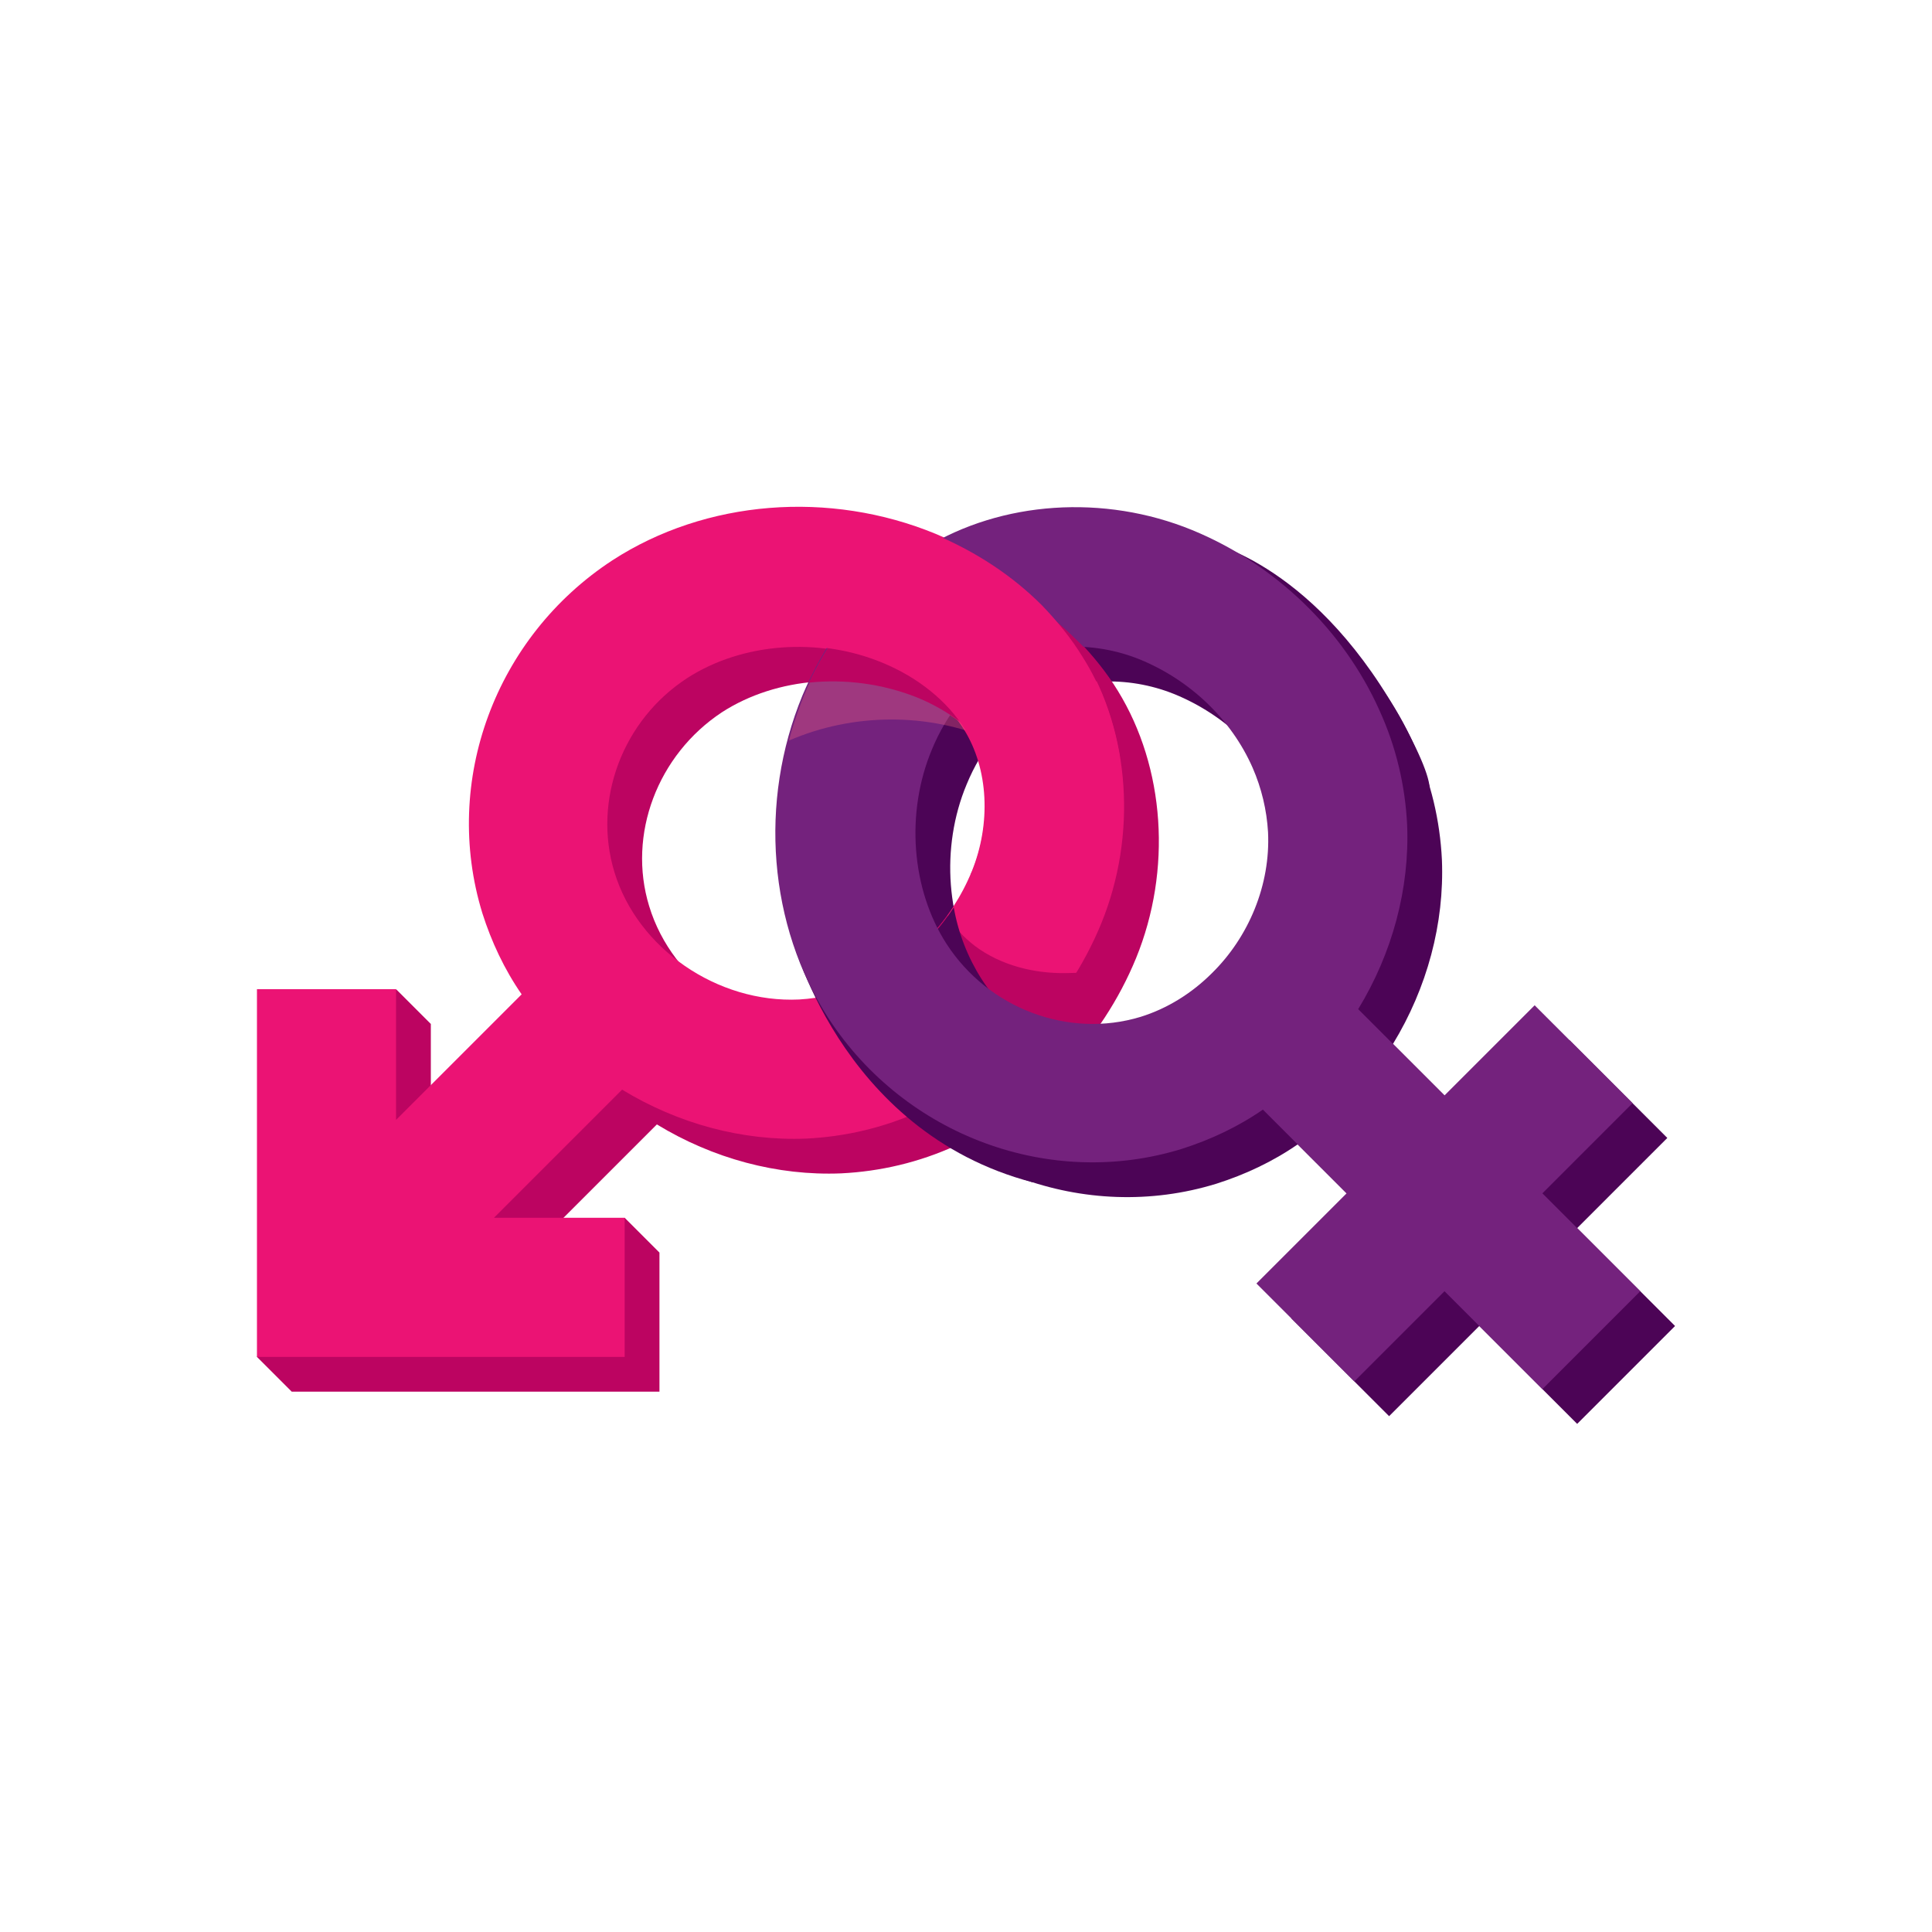 <?xml version="1.0" encoding="UTF-8"?> <svg xmlns="http://www.w3.org/2000/svg" xmlns:xlink="http://www.w3.org/1999/xlink" version="1.1" id="Layer_1" x="0px" y="0px" viewBox="0 0 300 300" style="enable-background:new 0 0 300 300;" xml:space="preserve"> <style type="text/css"> .st0{fill-rule:evenodd;clip-rule:evenodd;fill:#EB1374;} .st1{fill-rule:evenodd;clip-rule:evenodd;} .st2{fill:#4C0456;} .st3{fill:#BC0461;} .st4{fill:#EB1374;} .st5{fill:#74227D;} .st6{opacity:0.31;fill:#FF6C85;} .st7{opacity:0.2;} .st8{fill-rule:evenodd;clip-rule:evenodd;fill:#BC0461;} .st9{fill-rule:evenodd;clip-rule:evenodd;fill:#FFFFFF;} .st10{fill:url(#SVGID_1_);} </style> <g> <path class="st2" d="M187.6,84.2c0,0,17.1,3.4,30.6,28.7c13.5,25.2-13.2,0-13.2,0l-12-12.5L187.6,84.2z"></path> <path class="st2" d="M188.9,183.8c4.4-1.4,8.7-3.4,12.6-6.1l13,13l-14,14l15.2,15.2l14-14l15.2,15.2l15.2-15.2l-15.2-15.2l14-14 l-15.2-15.2l-14,14l-13.4-13.4c5.3-8.7,8-18.7,7.6-28.6c-0.3-6.1-1.7-12.1-4.3-17.8c-5.6-12.5-16.2-22.7-29.1-28 c-13.7-5.6-29.6-4.5-41.5,2.8c-2.8,1.7-5.5,3.9-8,6.3c-4.6,4.6-8.3,10.2-11,16.6c-6.8,16.5-5.3,35.7,4.1,50.2 C146,181.8,168.5,190.1,188.9,183.8z M152.4,152c-5.5-8.5-6.4-20.4-2.3-30.2c2.3-5.6,6-10.1,10.3-12.8c6.1-3.8,14.6-4.2,22-1.2 c7.8,3.2,14.2,9.3,17.5,16.8l0,0c1.4,3.2,2.2,6.6,2.4,10c0.4,8.2-3,16.3-8.7,21.9c-3.1,3.1-6.9,5.5-11.1,6.8 C171.3,166.7,158.9,162,152.4,152z"></path> <path class="st3" d="M80.3,147.2c1.4,4.4,3.4,8.7,6.1,12.6l-19.5,19.5l0-20.3l-5.4-5.4l-21.6,57.1l5.4,5.4h57.1v-21.6l-5.4-5.4 l-14.9,5.4l19.9-19.9c8.7,5.3,18.7,8,28.6,7.6c6.1-0.3,12.1-1.7,17.8-4.3l0,0c12.5-5.6,22.7-16.2,28-29.1 c5.6-13.7,4.5-29.6-2.8-41.5c-1.7-2.8-3.9-5.5-6.3-8c-4.6-4.6-10.2-8.3-16.6-11c-16.5-6.8-35.7-5.3-50.2,4.1 C82.3,104.3,74,126.7,80.3,147.2z M112.1,110.6c8.5-5.5,20.4-6.4,30.2-2.3c5.6,2.3,10.1,6,12.8,10.3c3.8,6.1,4.2,14.6,1.2,22 c-3.2,7.8-9.3,14.2-16.8,17.5l0,0c-3.2,1.4-6.6,2.2-10,2.4c-12.7,0.6-25.1-7.9-28.7-19.8C97.4,129.6,102.1,117.2,112.1,110.6z"></path> <path class="st4" d="M74.9,141.8c1.4,4.4,3.4,8.7,6.1,12.6l-19.5,19.5l0-20.3H39.9l0,57.1H97v-21.6H76.7l19.9-19.9 c8.7,5.3,18.7,8,28.6,7.6c6.1-0.3,12.1-1.7,17.8-4.3l0,0c12.5-5.6,22.7-16.2,28-29.1c5.6-13.7,4.5-29.6-2.8-41.5 c-1.7-2.8-3.9-5.5-6.3-8c-4.6-4.6-10.2-8.3-16.6-11c-16.5-6.8-35.7-5.3-50.2,4.1C76.9,98.9,68.6,121.3,74.9,141.8z M106.7,105.3 c8.5-5.5,20.4-6.4,30.2-2.3c5.6,2.3,10.1,6,12.8,10.3c3.8,6.1,4.2,14.6,1.2,22c-3.2,7.8-9.3,14.2-16.8,17.5l0,0 c-3.2,1.4-6.6,2.2-10,2.4c-12.7,0.6-25.1-7.9-28.7-19.8C92,124.2,96.7,111.8,106.7,105.3z"></path> <path class="st3" d="M165.6,151.1c-5,0.1-10.2-1.2-14.2-4.2c-1.7-1.3-3.2-2.9-4.3-4.7c-1.8,2.5-3.9,4.7-6.3,6.6 c0,3.2,0.6,6.4,1.8,9.6c1.5,4,4.1,7.8,8.1,9.2c2.7,1,5.8,0.6,8.6,0.1c1.8-0.3,3.6-0.7,5.3-1.3c4.8-4.9,8.7-10.7,11.4-17.1 C172.7,150.4,169.2,151.1,165.6,151.1z"></path> <path class="st2" d="M143,172.5c6.6-2.9,12.5-7.2,17.4-12.5c-3.1-2-5.9-4.7-8-8c-2.1-3.3-3.6-7.1-4.3-11.1 c-3.4,5.3-8.3,9.5-13.9,12l0,0c-1.5,0.7-3.1,1.2-4.6,1.6c1.2,3.2,2.8,6.3,4.7,9.3c2.2,3.4,4.8,6.5,7.8,9.2 C142.3,172.8,142.7,172.6,143,172.5L143,172.5z"></path> <path class="st2" d="M122.7,144.7c0,0,7.4,31,37.7,38.9l11-7.3l-7-8.1l-16.9-9.2l-12.4-8.8L122.7,144.7z"></path> <path class="st5" d="M183.5,178.4c4.4-1.4,8.7-3.4,12.6-6.1l13,13l-14,14l15.2,15.2l14-14l15.2,15.2l15.2-15.2l-15.2-15.2l14-14 l-15.2-15.2l-14,14l-13.4-13.4c5.3-8.7,8-18.7,7.6-28.6c-0.3-6.1-1.7-12.1-4.3-17.8c-5.6-12.5-16.2-22.7-29.1-28 c-13.7-5.6-29.6-4.5-41.5,2.8c-2.8,1.7-5.5,3.9-8,6.3c-4.6,4.6-8.3,10.2-11,16.6c-6.8,16.5-5.3,35.7,4.1,50.2 C140.6,176.4,163.1,184.7,183.5,178.4z M147,146.6c-5.5-8.5-6.4-20.4-2.3-30.2c2.3-5.6,6-10.1,10.3-12.8c6.1-3.8,14.6-4.2,22-1.2 c7.8,3.2,14.2,9.3,17.5,16.8l0,0c1.4,3.2,2.2,6.6,2.4,10c0.4,8.2-3,16.3-8.7,21.9c-3.1,3.1-6.9,5.5-11.1,6.8 C165.9,161.3,153.5,156.6,147,146.6z"></path> <path class="st6" d="M124.8,108.1c-0.9,2.3-1.7,4.6-2.3,6.9c9.9-4.3,21.6-4.4,31.5-0.1c0.1-0.1,0.2-0.2,0.3-0.4 c-2.3-5-4.8-10-9-13.6c-3.7-3.1-8.2-5.2-12.9-5.8C129.3,99,126.7,103.4,124.8,108.1z"></path> <path class="st3" d="M142.4,108.3c4.4,1.8,8.1,4.5,10.8,7.6c2-2.9,4.5-5.4,7.2-7c3.5-2.1,7.7-3.2,12.1-3.2 c-1.5-2.2-3.3-4.4-5.3-6.3c-4.6-4.6-10.2-8.3-16.6-11c-2.6-1.1-5.3-1.9-8-2.6c-2.5,1.6-4.8,3.5-6.9,5.7c-4.1,4.1-7.5,9-10.1,14.5 C131.3,105.4,137.1,106.2,142.4,108.3z"></path> <path class="st4" d="M168.1,102c-1.7-2.8-3.9-5.5-6.3-8c-4.6-4.6-10.2-8.3-16.6-11c-6.9-2.9-14.3-4.2-21.6-4.2 c-6.3,5.2-11.1,12-13.6,19.7c-0.6,1.8-1,3.7-1.3,5.5c8.3-4.4,19.1-4.9,28.3-1.1c5.6,2.3,10.1,6,12.8,10.3c3.8,6.1,4.2,14.6,1.2,22 c-0.1,0.2-0.2,0.4-0.3,0.6c4.2-0.5,8.4-1.8,11.9-4.2c5-3.4,8.4-8.6,11.3-14C173,112.1,171.1,106.7,168.1,102z"></path> </g> </svg> 